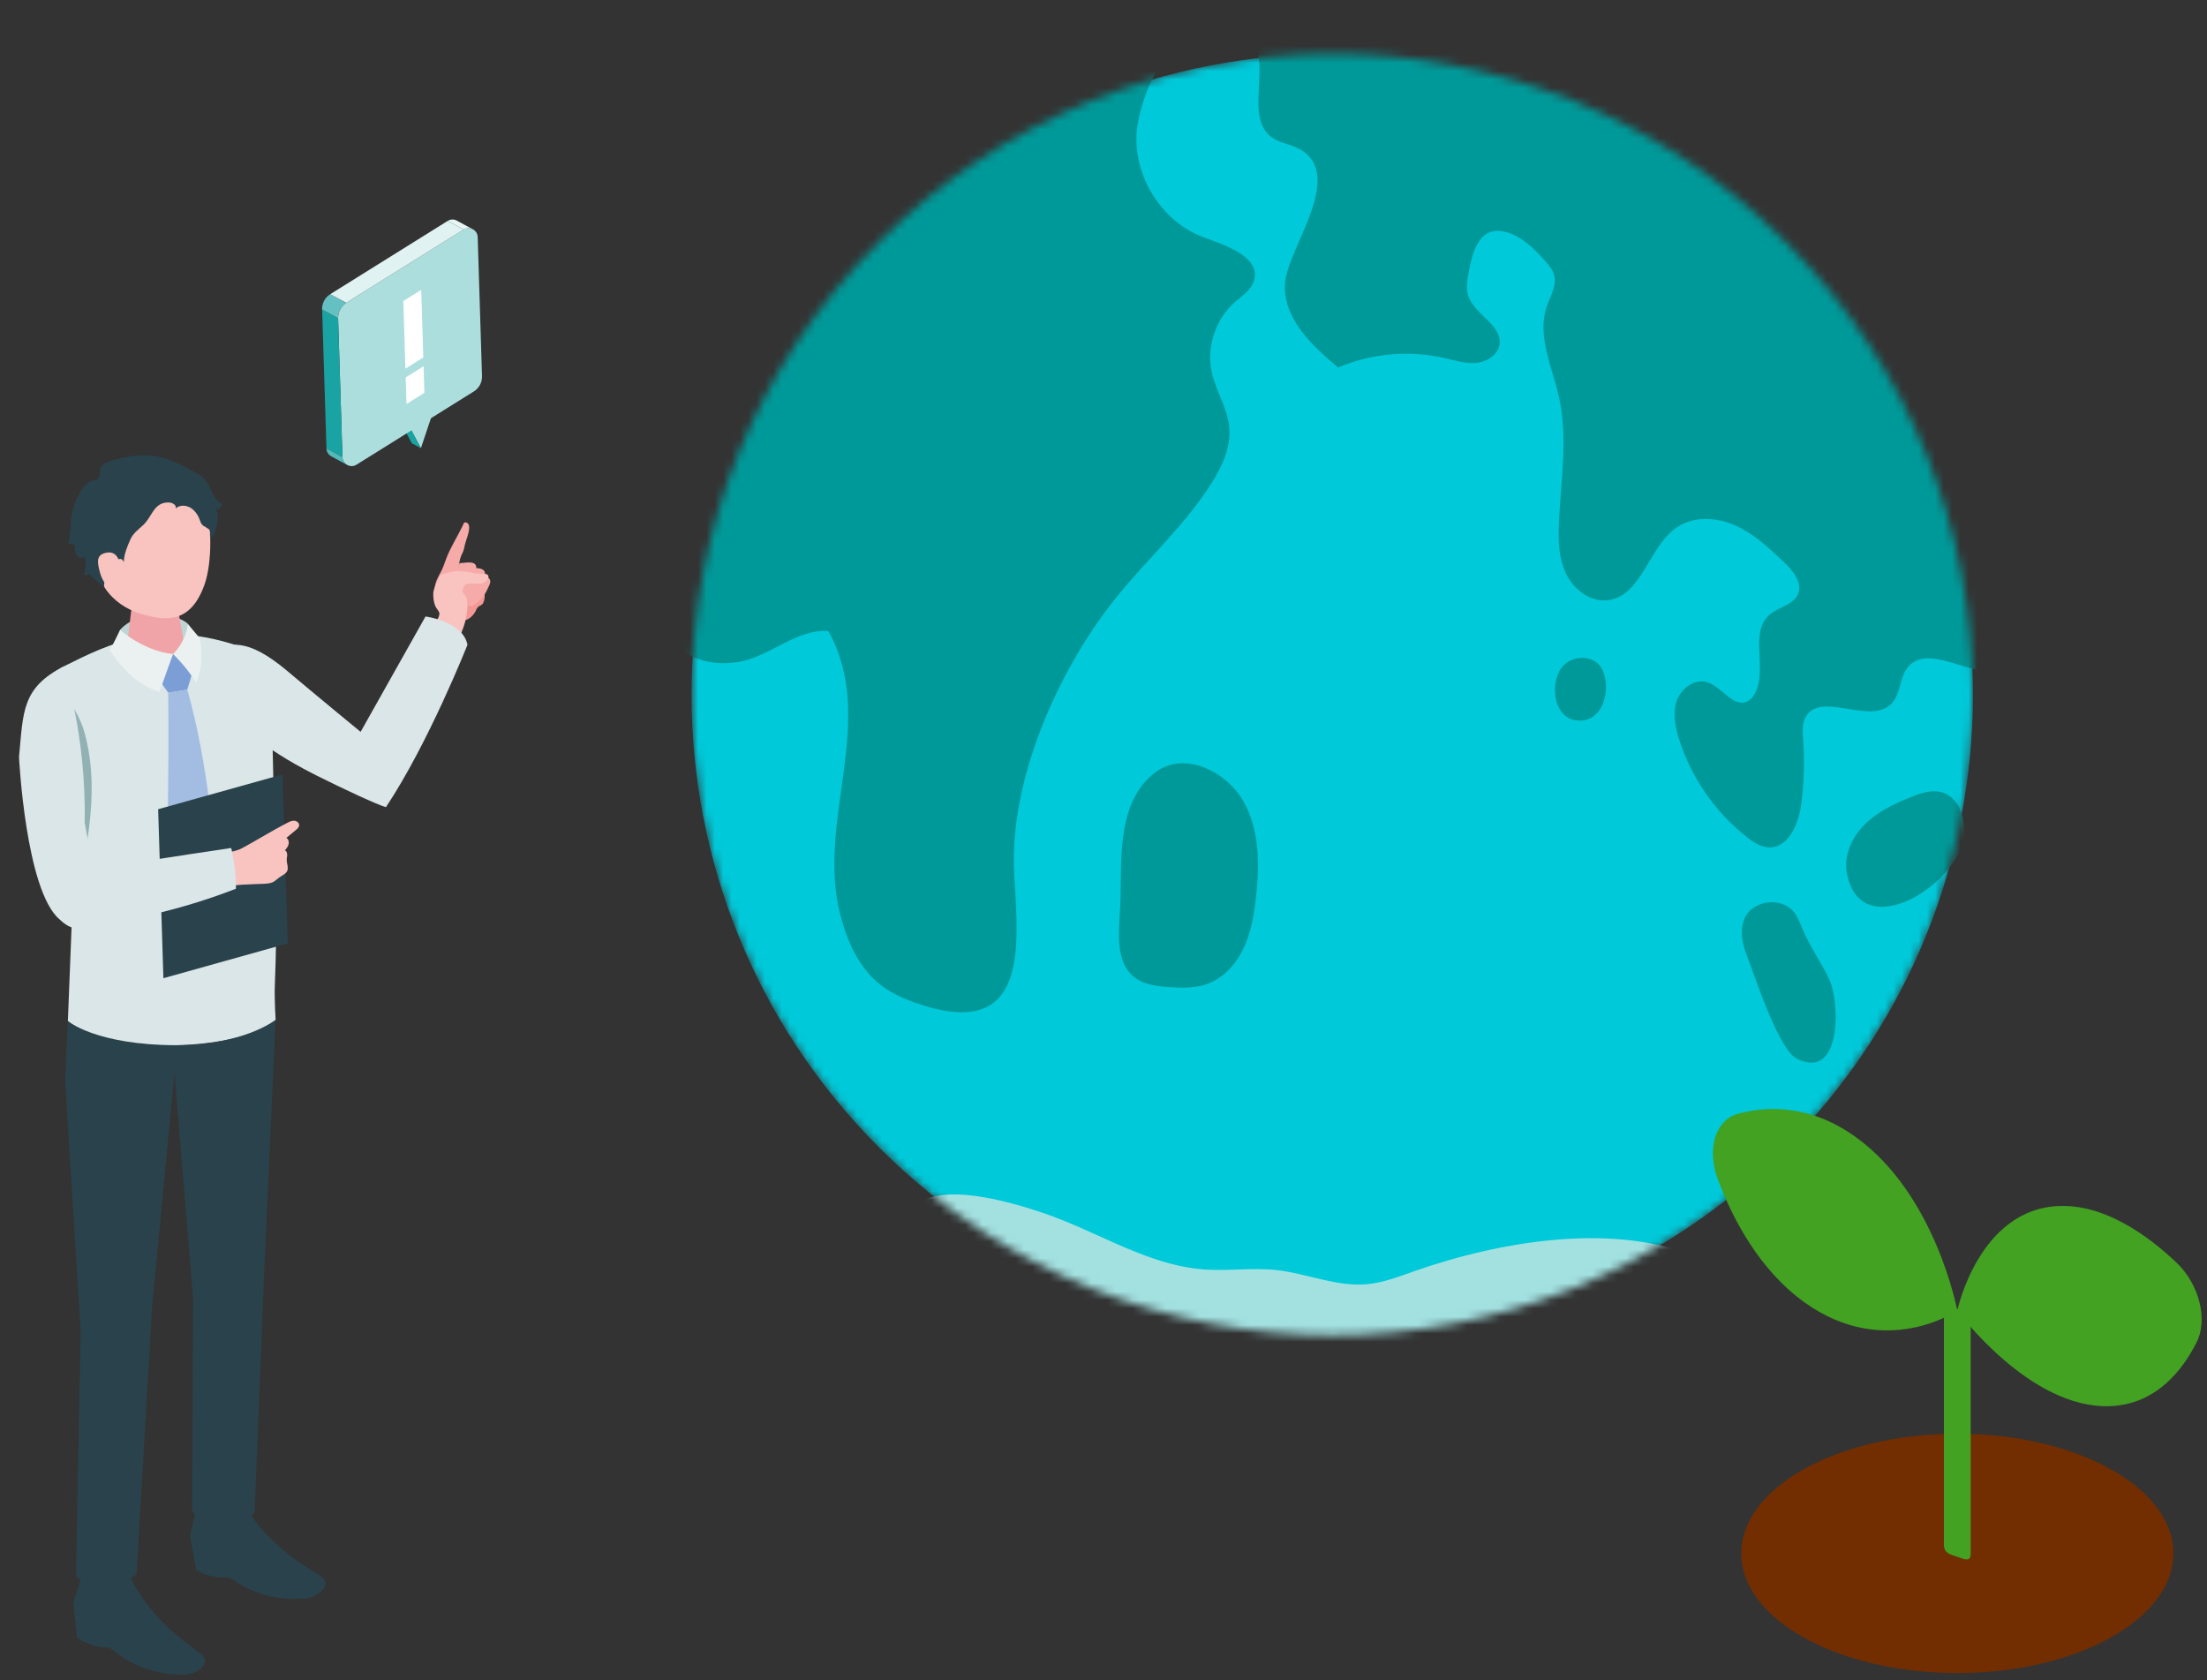 <svg width="264" height="201" viewBox="0 0 264 201" fill="none" xmlns="http://www.w3.org/2000/svg">
<rect x="0" y="0" width="264" height="201" fill="#333333" stroke="none"/>
<g clip-path="url(#clip0_2047_2)">
<mask id="mask0_2047_2" style="mask-type:luminance" maskUnits="userSpaceOnUse" x="82" y="6" width="155" height="154">
<path d="M213.556 137.272C243.486 107.342 243.486 58.816 213.556 28.886C183.627 -1.043 135.101 -1.043 105.171 28.886C75.241 58.816 75.241 107.342 105.171 137.272C135.101 167.202 183.627 167.202 213.556 137.272Z" fill="white"/>
</mask>
<g mask="url(#mask0_2047_2)">
<path d="M213.556 137.272C243.486 107.342 243.486 58.816 213.556 28.886C183.627 -1.043 135.101 -1.043 105.171 28.886C75.241 58.816 75.241 107.342 105.171 137.272C135.101 167.202 183.627 167.202 213.556 137.272Z" fill="#00C9D9"/>
<path d="M136.01 15.37C135.37 20.86 138.89 26.56 144.09 28.43C146.84 29.42 150.83 30.8 149.99 33.59C149.65 34.72 148.55 35.4 147.67 36.18C145.37 38.22 144.29 41.55 144.95 44.55C145.45 46.78 146.81 48.78 147.04 51.05C147.28 53.48 146.17 55.84 144.86 57.9C141.62 62.98 137.03 67.04 133.29 71.76C126.49 80.33 120.66 93.46 121.32 104.64C121.83 113.3 123.09 124.68 109.61 119.99C108.04 119.44 106.5 118.75 105.2 117.7C102.69 115.68 101.33 112.56 100.52 109.44C97.58 98.09 105.03 86.22 99.09 75.49C95.27 75.19 92.11 78.55 88.33 79.18C79.54 80.64 75.91 71.39 77.3 64.52C81.63 43.03 94.38 23.33 112.23 10.57C119.71 5.22 128.5 0.95 137.69 1.35C139.5 1.43 141.82 2.26 141.73 4.07C141.64 5.83 139.09 7.29 138.22 8.73C137.23 10.37 136.24 13.4 136.01 15.37Z" fill="#009999"/>
<path d="M133.98 108.72C133.82 111.63 133.41 115.11 135.7 116.9C136.85 117.79 138.38 117.97 139.83 118.07C141.33 118.17 142.87 118.22 144.29 117.74C146.28 117.06 147.81 115.39 148.72 113.5C149.63 111.61 149.99 109.5 150.23 107.42C150.68 103.48 150.69 99.28 148.73 95.84C146.63 92.16 141.41 89.63 137.88 92.63C133.33 96.49 134.27 103.56 133.99 108.73L133.98 108.72Z" fill="#009999"/>
<path d="M155.36 17.79C154.39 17.26 153.22 17.15 152.3 16.54C149.04 14.41 151.53 9.19 150.26 5.5C149.73 3.96 148.53 2.19 149.54 0.91C150.13 0.16 151.21 0.06 152.17 0.03C184.15 -0.92 216.1 15.91 233.41 42.82C239.95 52.99 244.57 65.4 241.55 77.11C241.34 77.92 241.08 78.75 240.51 79.36C237.53 82.55 231.08 76.45 228.25 79.77C227.2 81 227.39 82.99 226.26 84.16C223.7 86.83 217.76 82.55 215.98 85.79C215.54 86.59 215.63 87.57 215.69 88.48C215.87 91.05 215.8 93.65 215.46 96.21C215.15 98.57 213.92 101.48 211.54 101.36C210.59 101.31 209.75 100.75 209.01 100.17C205.2 97.2 202.32 93.06 200.86 88.45C200.38 86.95 200.06 85.32 200.57 83.83C201.08 82.35 202.7 81.15 204.2 81.6C205.99 82.14 207.33 84.71 209.02 83.9C209.43 83.7 209.73 83.33 209.94 82.92C211.46 80.02 209.2 75.68 211.67 73.53C212.75 72.6 214.51 72.38 215.07 71.07C215.65 69.71 214.48 68.27 213.4 67.25C211.64 65.58 209.84 63.88 207.64 62.88C205.43 61.88 202.71 61.69 200.68 63.01C197.2 65.28 196.47 71.27 192.34 71.79C190.21 72.06 188.19 70.48 187.29 68.54C186.39 66.6 186.38 64.37 186.49 62.23C186.74 57.32 187.55 52.33 186.49 47.52C185.68 43.9 183.82 40.18 185.02 36.66C185.44 35.42 186.24 34.18 185.91 32.92C185.74 32.25 185.26 31.7 184.8 31.18C183.56 29.81 182.21 28.44 180.46 27.85C177.03 26.71 176.16 29.94 175.67 32.65C175.51 33.53 175.35 34.44 175.6 35.3C176.29 37.63 179.77 38.86 179.36 41.26C179.14 42.5 177.83 43.3 176.57 43.41C175.31 43.52 174.07 43.12 172.84 42.84C168.6 41.86 164.06 42.26 160.06 43.96C156.89 41.32 153.43 38.02 153.71 33.9C154.01 29.62 161.11 20.91 155.37 17.77L155.36 17.79Z" fill="#009999"/>
<path d="M191.57 79.91C192.85 82.18 191.86 86.58 188.55 86.17C185.61 85.81 185.34 81.21 187.1 79.52C188.34 78.33 190.72 78.41 191.56 79.91H191.57Z" fill="#009999"/>
<path d="M209 114.42C208.41 112.92 208.04 111.19 208.74 109.74C209.77 107.63 213.17 107.27 214.61 109.13C215.08 109.74 215.34 110.48 215.64 111.19C216.51 113.23 217.81 115.06 218.78 117.06C220.13 119.85 220.31 129.39 214.91 126.62C212.72 125.5 209.88 116.67 209 114.41V114.42Z" fill="#009999"/>
<path d="M220.93 104.51C220.51 102.38 221.51 100.16 223.05 98.62C224.59 97.09 226.6 96.13 228.62 95.33C229.8 94.86 231.1 94.42 232.32 94.78C234.29 95.37 235.11 97.79 234.94 99.84C234.44 105.73 222.65 113.19 220.93 104.51Z" fill="#009999"/>
<path d="M133.15 148.61C136.68 150.17 140.23 151.57 144.05 151.85C146.92 152.06 149.81 151.61 152.67 151.92C156.34 152.32 159.89 153.96 163.57 153.61C165.53 153.42 167.39 152.68 169.25 152.03C179.45 148.46 193.61 145.98 203.83 150.74C204.69 151.14 205.56 151.67 206 152.52C207.12 154.66 204.97 157.01 202.97 158.35C192.71 165.23 180.22 168.38 167.87 168.48C155.52 168.58 143.27 165.75 131.69 161.46C126.85 159.66 122.08 157.61 117.64 154.97C114.57 153.15 106.56 150.55 108.49 145.64C110.51 140.49 121.22 143.88 124.92 145.14C127.72 146.1 130.43 147.4 133.16 148.61H133.15Z" fill="#A3E1E1"/>
</g>
<path d="M234.13 200.12C248.401 200.12 259.97 193.713 259.97 185.81C259.97 177.907 248.401 171.5 234.13 171.5C219.859 171.5 208.29 177.907 208.29 185.81C208.29 193.713 219.859 200.12 234.13 200.12Z" fill="#722E00"/>
<path d="M234.13 156.77C234.13 156.77 225.51 162.69 215.89 155.81C210.42 151.9 207.23 145.72 205.5 141.11C204.12 137.45 205.19 133.95 207.91 133.22C211.33 132.3 216.48 132.07 221.94 135.98C231.56 142.86 234.13 156.78 234.13 156.78V156.77Z" fill="#43A222"/>
<path d="M234.13 156.77C234.13 156.77 242.75 168.54 252.37 168.2C257.84 168.01 261.03 163.99 262.76 160.56C264.14 157.84 263.07 153.61 260.35 151.03C256.93 147.78 251.78 144.06 246.32 144.26C236.7 144.6 234.13 156.77 234.13 156.77Z" fill="#43A222"/>
<path d="M234.13 186.22C233.24 185.92 232.53 185.79 232.53 184.76V157.89C232.53 156.86 233.25 156.26 234.13 156.56C235.02 156.86 235.73 157.94 235.73 158.98V185.85C235.73 186.88 235.01 186.53 234.13 186.22Z" fill="#43A222"/>
</g>
<g clip-path="url(#clip1_2047_2)">
<path d="M57.781 72.167C57.638 72.403 57.438 72.409 57.247 72.552C57.034 72.706 56.981 72.939 56.856 73.166C56.589 73.645 56.161 74.056 55.624 74.194C55.158 74.315 54.641 74.274 54.162 74.349C54.035 74.368 53.903 74.38 53.785 74.331C53.671 74.281 53.588 74.178 53.514 74.078C53.168 73.607 52.882 72.983 53.125 72.452C53.227 72.233 53.406 72.061 53.581 71.892C53.987 71.508 54.393 71.128 54.794 70.744C54.999 70.552 55.208 70.356 55.459 70.231C55.919 70.008 56.462 70.055 56.962 70.169C57.212 70.225 57.467 70.301 57.667 70.457C58.099 70.793 58.038 71.727 57.773 72.164L57.781 72.167Z" fill="#F49895"/>
<path d="M55.27 63.042C55.351 62.873 55.432 62.708 55.506 62.538C55.661 62.424 55.896 62.504 56.007 62.663C56.117 62.819 56.131 63.027 56.118 63.221C56.078 63.885 55.76 64.528 55.607 65.174C55.544 65.433 55.503 65.7 55.409 65.949C55.339 66.126 55.247 66.291 55.169 66.468C54.969 66.933 54.918 67.446 54.866 67.952C54.871 67.891 55.44 68.408 55.47 68.623C55.5 68.869 55.494 69.4 55.253 69.517C54.242 70.018 53.339 70.623 52.16 70.568C52.107 70.566 52.042 70.557 52.011 70.516C51.987 70.483 51.986 70.437 51.992 70.395C52.042 69.704 52.365 69.076 52.697 68.482C53.014 67.915 53.155 67.391 53.382 66.804C53.872 65.519 54.651 64.301 55.266 63.046L55.27 63.042Z" fill="#F6ABA8"/>
<path d="M56.834 67.496C56.963 67.637 57.015 67.859 56.947 68.206C56.699 69.438 56.449 70.344 55.535 71.221C55.426 71.327 55.309 71.429 55.167 71.479C55.022 71.525 54.844 71.5 54.754 71.378C54.644 71.23 54.705 71.019 54.779 70.847C54.958 70.439 55.191 70.061 55.37 69.657C55.599 69.138 55.633 69.027 55.097 68.964C54.885 68.941 54.794 68.682 54.78 68.47C54.758 68.13 54.812 67.787 54.93 67.469C54.944 67.434 54.958 67.396 54.991 67.376C55.013 67.364 55.043 67.359 55.069 67.358C55.603 67.334 56.491 67.121 56.834 67.5L56.834 67.496Z" fill="#F6ABA8"/>
<path d="M57.923 68.289C58.034 68.445 58.056 68.672 57.942 69.005C57.535 70.193 57.167 71.061 56.148 71.805C56.027 71.896 55.898 71.983 55.748 72.011C55.598 72.038 55.428 71.987 55.352 71.856C55.26 71.692 55.348 71.493 55.445 71.334C55.674 70.956 55.953 70.61 56.186 70.231C56.483 69.748 56.528 69.64 56.005 69.509C55.8 69.454 55.743 69.191 55.759 68.978C55.782 68.64 55.881 68.303 56.037 68.003C56.055 67.968 56.077 67.933 56.11 67.921C56.136 67.913 56.162 67.912 56.189 67.919C56.721 67.967 57.628 67.874 57.92 68.293L57.923 68.289Z" fill="#F6ABA8"/>
<path d="M58.587 69.303C58.674 69.452 58.677 69.66 58.551 69.953C58.094 70.994 57.696 71.749 56.718 72.348C56.6 72.42 56.478 72.488 56.339 72.504C56.204 72.516 56.052 72.46 55.995 72.333C55.926 72.179 56.023 72.006 56.12 71.866C56.354 71.541 56.635 71.251 56.873 70.926C57.176 70.511 57.226 70.418 56.766 70.258C56.583 70.196 56.553 69.95 56.581 69.76C56.628 69.455 56.739 69.16 56.908 68.901C56.926 68.874 56.947 68.843 56.981 68.83C57.003 68.822 57.03 68.829 57.052 68.828C57.529 68.912 58.356 68.897 58.591 69.299L58.587 69.303Z" fill="#F6ABA8"/>
<path d="M51.909 70.508C51.916 70.485 51.923 70.462 51.934 70.439C52.11 69.941 52.358 69.459 52.592 68.986C52.638 68.889 52.691 68.793 52.78 68.737C52.835 68.701 52.902 68.684 52.966 68.671C53.451 68.561 53.961 68.39 54.456 68.333C54.902 68.285 55.331 68.381 55.77 68.368C56.44 68.487 57.066 68.68 57.75 68.647C57.968 68.64 58.223 68.621 58.361 68.795C58.525 68.998 58.384 69.31 58.19 69.483C57.524 70.076 56.681 69.7 55.895 69.846C55.824 69.859 55.757 69.876 55.698 69.916C55.632 69.96 55.589 70.03 55.549 70.099C55.389 70.373 55.212 70.629 55.406 70.915C55.579 71.167 55.761 71.336 55.849 71.644C56.01 72.211 55.905 72.821 55.84 73.391C55.693 74.488 55.285 75.52 54.835 76.519C54.817 76.562 54.792 76.608 54.752 76.624C54.711 76.641 54.665 76.627 54.623 76.613C53.566 76.24 52.567 75.699 51.673 75.014C51.964 74.679 52.644 73.805 52.554 73.323C52.508 73.082 52.187 72.773 52.085 72.526C51.967 72.242 51.89 71.941 51.858 71.635C51.816 71.246 51.797 70.879 51.909 70.508Z" fill="#F9C3C0"/>
<path d="M55.922 77.119C55.922 77.119 51.273 88.885 46.166 96.548C45.29 96.337 41.015 94.351 37.804 92.734C30.608 89.106 29.127 86.719 29.127 86.719C29.127 86.719 26.304 84.502 24.356 81.61C22.908 79.46 23.394 78.134 24.95 77.718C27.486 77.036 29.416 76.067 34.455 80.333C37.572 82.973 43.136 87.542 43.136 87.542L50.9 73.742C50.9 73.742 55.372 74.32 55.918 77.123L55.922 77.119Z" fill="#DAE6E7"/>
<path d="M8.119 122.137L8.611 109.648L5.145 85.061C4.726 82.944 5.504 80.755 7.776 79.635C12.992 77.054 19.097 73.867 29.217 77.509C30.602 78.008 31.168 79.654 31.681 81.041C32.301 82.701 32.632 84.498 32.623 86.28L32.609 89.339C32.742 95.172 32.874 101.002 33.006 106.835C33.091 110.532 33.02 114.184 32.876 117.876C32.813 119.501 32.97 122.005 32.97 122.005C32.97 122.005 30.044 124.802 21.128 125.03C11.414 125.279 8.123 122.137 8.123 122.137L8.119 122.137Z" fill="#DAE6E7"/>
<path d="M9.76 188.588L8.763 191.739L9.217 195.921C9.217 195.921 11.042 197.157 13.079 197.074C14.377 198.065 16.992 200.375 22.156 200.328C23.269 200.317 25.157 199.197 24.29 198.075C23.757 197.383 18.279 194.46 15.402 188.299C12.502 188.101 9.76 188.585 9.76 188.585L9.76 188.588Z" fill="#2A424B"/>
<path d="M23.487 180.482L22.722 183.705L23.479 187.839C23.479 187.839 25.39 188.925 27.414 188.68C28.781 189.562 31.554 191.655 36.698 191.192C37.808 191.093 39.604 189.824 38.661 188.774C38.077 188.128 32.406 185.651 29.089 179.743C26.182 179.78 23.487 180.482 23.487 180.482Z" fill="#2A424B"/>
<path d="M22.476 74.626C21.225 73.361 16.509 72.905 14.365 75.34C14.239 76.5 14.029 77.257 14.029 77.257L18.134 78.6L22.471 77.844C22.471 77.844 22.613 75.52 22.472 74.626L22.476 74.626Z" fill="#BFD4D5"/>
<path d="M18.358 70.785C16.61 70.84 15.712 71.861 15.739 72.716L15.031 78.492C15.141 79.486 16.846 80.24 18.838 80.178C20.829 80.116 22.353 79.261 22.239 78.268L21.192 72.285C21.093 71.413 20.101 70.731 18.354 70.785L18.358 70.785Z" fill="#F0A4A8"/>
<path d="M17.204 56.789C12.229 56.982 10.974 60.788 11.116 65.355C11.301 71.304 15.24 73.013 17.254 73.537C19.708 74.177 22.746 74.716 24.449 69.971C25.46 67.149 25.272 62.304 24.604 60.444C24.023 58.825 22.178 56.593 17.207 56.785L17.204 56.789Z" fill="#F9C3C0"/>
<path d="M23.069 80.255L20.703 78.232L19.024 81.321L20.128 82.856L22.401 82.504L23.069 80.255Z" fill="#7A9ED5"/>
<path d="M22.401 82.505L20.125 82.856C20.125 82.856 20.245 92.654 19.949 102.859C19.922 103.793 23.256 105.888 23.256 105.888C23.256 105.888 25.677 103.42 25.626 102.505C24.962 90.938 22.405 82.505 22.405 82.505L22.401 82.505Z" fill="#A3BCE2"/>
<path d="M21.019 60.81C21.139 60.412 20.622 60.117 20.211 60.103C18.377 60.05 18.225 61.795 17.12 62.815C16.568 63.325 15.932 63.788 15.622 64.472C15.249 65.299 14.828 66.267 14.809 67.249C14.139 65.549 11.941 69.878 12.558 70.34C12.384 70.209 10.623 68.744 10.776 68.678C10.549 68.776 10.298 68.811 10.053 68.784C10.257 68.077 10.286 67.318 10.139 66.595C9.855 66.884 9.322 66.7 9.116 66.35C8.909 66 8.933 65.563 8.966 65.157C8.688 65.165 8.403 65.095 8.155 64.966C8.508 63.867 8.399 62.676 8.582 61.534C8.774 60.326 9.636 58.272 10.692 57.628C11.035 57.421 11.619 57.448 11.854 57.137C12.096 56.819 11.757 56.204 12.109 55.791C12.454 55.39 12.975 55.196 13.482 55.055C15.451 54.509 17.465 54.181 19.465 54.752C20.782 55.128 22.017 55.76 23.219 56.42C23.575 56.614 23.927 56.815 24.233 57.082C24.983 57.737 25.218 58.78 25.767 59.593C25.968 59.894 26.251 60.162 26.6 60.249C26.526 60.426 26.453 60.61 26.318 60.747C26.187 60.88 25.99 60.966 25.804 60.907C26.108 61.239 26.068 62.04 25.995 62.455C25.902 62.985 25.744 63.578 25.534 64.073C25.481 64.2 25.327 64.314 25.208 64.242C25.116 64.184 25.112 64.056 25.12 63.949C25.136 63.744 25.162 63.508 25.029 63.349C24.983 63.294 24.917 63.255 24.856 63.215C24.676 63.103 24.495 62.991 24.315 62.879C23.985 62.673 23.924 62.156 23.744 61.82C23.544 61.444 23.289 61.092 22.942 60.837C22.38 60.422 21.524 60.339 21.016 60.817L21.019 60.81Z" fill="#2A424B"/>
<path d="M14.333 67.537C14.333 67.537 14.194 65.844 12.753 66.108C11.523 66.336 11.578 67.141 11.979 68.547C12.38 69.952 13.262 70.595 14.129 70.53C14.996 70.466 14.333 67.534 14.333 67.534L14.333 67.537Z" fill="#F9C3C0"/>
<path d="M9.649 159.262L7.792 129.152L8.115 122.133C8.115 122.133 11.444 125.005 21.12 125.027C29.081 125.045 32.962 122.001 32.962 122.001L31.605 152.143L30.449 181.02C30.449 181.02 29.334 181.964 26.961 181.981C24.276 182.004 22.978 180.782 22.978 180.782L23.097 155.356L20.873 128.351L18.189 156.339L16.334 188.293C16.334 188.293 15.008 189.551 12.787 189.627C10.543 189.705 9.086 188.571 9.086 188.571L9.646 159.262L9.649 159.262Z" fill="#2A424B"/>
<path d="M20.703 78.232C20.703 78.232 19.829 80.61 19.069 82.794C16.736 81.911 15.123 80.748 13.124 77.778C13.645 76.879 14.365 75.337 14.365 75.337C14.365 75.337 17.13 77.877 20.703 78.232Z" fill="#EBF1F1"/>
<path d="M20.703 78.233C20.703 78.233 22.2 76.89 22.472 74.622C22.472 74.622 23.392 75.765 23.906 76.351C24.363 78.953 23.986 80.249 23.481 81.664C22.187 79.627 20.7 78.233 20.7 78.233" fill="#EBF1F1"/>
<path d="M34.423 112.848L19.546 117.01L18.918 96.796L33.795 92.638L34.423 112.848Z" fill="#2A424B"/>
<path d="M31.822 99.829C32.653 99.352 33.489 98.879 34.351 98.431C34.614 98.294 34.892 98.157 35.19 98.17C35.484 98.184 35.792 98.413 35.782 98.713C35.775 98.956 35.57 99.14 35.383 99.294C35.008 99.601 34.631 99.912 34.257 100.22C34.502 100.364 34.587 100.698 34.525 100.977C34.462 101.256 34.277 101.493 34.084 101.703C34.33 101.844 34.393 102.179 34.337 102.461C34.205 103.147 34.451 103.341 34.414 103.96C34.384 104.453 33.812 104.672 33.411 104.954C33.164 105.124 32.953 105.355 32.686 105.495C32.357 105.669 31.97 105.692 31.598 105.715C29.754 105.814 28.111 105.725 26.327 106.284C25.997 105.226 25.481 103.4 25.05 102.378C26.379 101.916 27.777 102.104 29.012 101.429C29.963 100.91 30.887 100.37 31.818 99.833L31.822 99.829Z" fill="#F9C3C0"/>
<path d="M28.224 106.309C28.236 104.667 28.046 103.028 27.654 101.433C21.109 102.406 14.572 103.421 8.04 104.488C7.648 104.553 7.214 104.639 6.972 104.961C6.791 105.198 6.76 105.517 6.735 105.814C6.649 106.813 6.569 107.847 6.884 108.8C8.08 112.413 13.681 110.332 16.249 109.812C20.328 108.988 24.339 107.813 28.224 106.309Z" fill="#DAE6E7"/>
<path d="M10.958 93.667C11.028 96.992 10.536 100.305 9.927 103.573C10.275 101.705 9.793 99.282 9.66 97.395C9.511 95.269 9.298 93.15 9.026 91.039C8.887 89.967 8.733 88.895 8.565 87.828C8.42 86.923 7.928 85.627 8.028 84.725C8.228 82.922 9.757 86.495 9.932 87.05C10.604 89.186 10.911 91.432 10.958 93.667Z" fill="#91B1B3"/>
<path d="M11.722 107.209L10.13 98.373C10.334 87.758 7.601 79.72 7.601 79.72C2.592 82.313 2.795 85.1 2.273 90.567C2.273 90.567 3.067 106.553 7.124 109.971C10.681 113.427 11.721 107.205 11.721 107.205L11.722 107.209Z" fill="#DAE6E7"/>
<path d="M48.085 49.374L52.738 46.47L50.349 53.609L48.085 49.374Z" fill="#ADDEDE"/>
<path d="M48.085 49.374L46.994 48.786L49.263 53.022L50.349 53.609L48.085 49.374Z" fill="#19A3A3"/>
<path d="M41.419 36.22L55.461 27.456C56.181 27.005 57.114 27.511 57.141 28.363L57.658 44.99C57.681 45.732 57.308 46.43 56.684 46.821L42.642 55.585C41.923 56.035 40.989 55.53 40.963 54.678L40.446 38.051C40.423 37.308 40.796 36.611 41.419 36.22Z" fill="#ADDEDE"/>
<path d="M55.461 27.456L53.552 26.424C53.91 26.2 54.32 26.214 54.646 26.39L56.559 27.426C56.234 27.25 55.819 27.236 55.461 27.46L55.461 27.456Z" fill="#E7F5F5"/>
<path d="M40.442 38.051L38.533 37.019L39.05 53.646L40.959 54.678L40.442 38.051Z" fill="#19A3A3"/>
<path d="M40.959 54.679C40.972 55.106 41.216 55.448 41.545 55.623L39.632 54.587C39.303 54.412 39.063 54.071 39.049 53.643L40.959 54.675" fill="#53BABA"/>
<path d="M40.442 38.051L38.529 37.015C38.506 36.273 38.879 35.575 39.506 35.184L41.416 36.239C40.788 36.611 40.419 37.309 40.442 38.051Z" fill="#65C1C1"/>
<path d="M39.506 35.188L41.419 36.22L55.461 27.456L53.552 26.424L39.506 35.188Z" fill="#E0F2F2"/>
<path d="M48.529 45.145L50.669 43.809L50.768 46.986L48.627 48.323L48.529 45.145Z" fill="white"/>
<path d="M48.245 36.008L50.385 34.672L50.636 42.76L48.496 44.096L48.245 36.008Z" fill="white"/>
</g>
<defs>
<clipPath id="clip0_2047_2">
<rect width="186.36" height="200.12" fill="white" transform="translate(77)"/>
</clipPath>
<clipPath id="clip1_2047_2">
<rect width="57" height="173" fill="white" transform="translate(0.326 27.927) rotate(-1.781)"/>
</clipPath>
</defs>
</svg>
